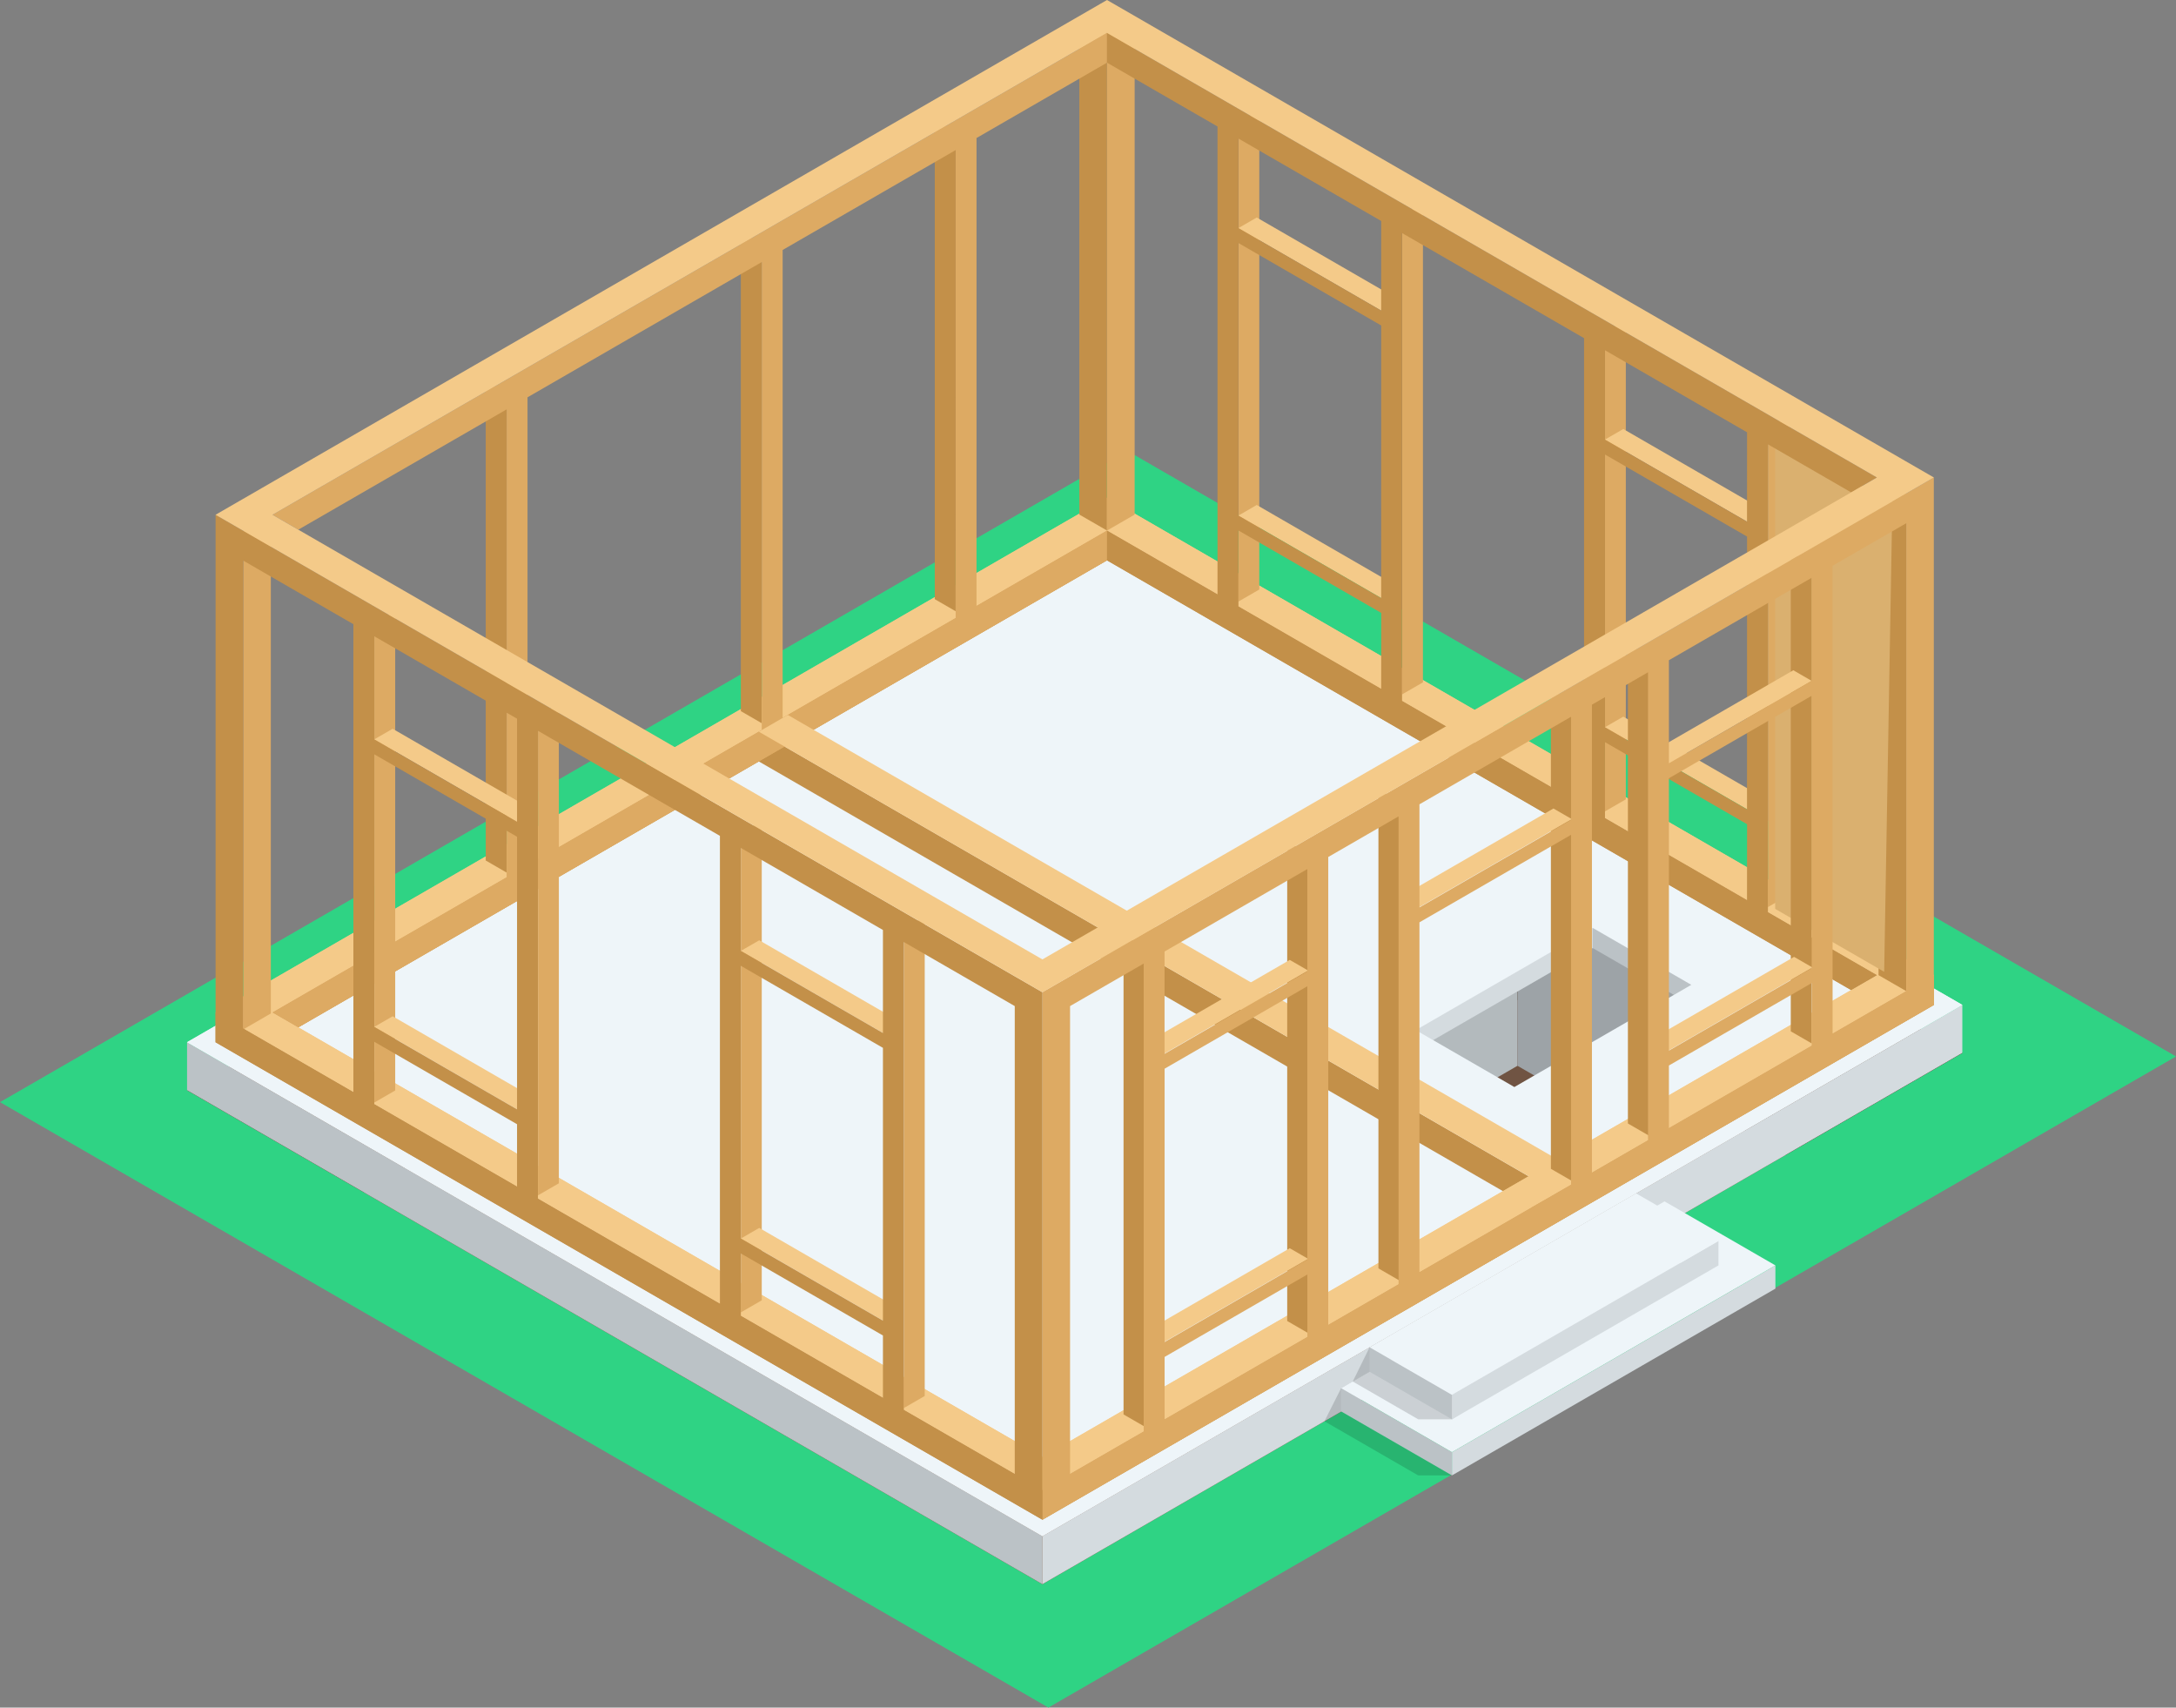 <?xml version="1.0" encoding="UTF-8"?> <svg xmlns="http://www.w3.org/2000/svg" width="168" height="131.814" viewBox="0 0 168 131.814"><rect x="0" y="0" width="168" height="131.814" fill="#808080" stroke="none"/><g id="Groupe_454" data-name="Groupe 454" transform="translate(-139 -969.716)"><path id="Tracé_1012" data-name="Tracé 1012" d="M427.378,567.618l-87.057,50.264,80.943,46.735,87.057-50.263Z" transform="translate(-201.321 436.913)" fill="#2fd384"></path><g id="Groupe_392" data-name="Groupe 392" transform="translate(153.442 969.716)"><path id="Tracé_688" data-name="Tracé 688" d="M361.42,618.256l52.4,30.252L471.2,615.376l-52.4-30.253Z" transform="translate(-347.781 -526.223)" fill="#7c5d4a"></path><path id="Tracé_689" data-name="Tracé 689" d="M399.852,574.576v15.749l52.4,30.253,13.64-7.874Z" transform="translate(-328.827 -531.425)" fill="#492a17"></path><path id="Tracé_690" data-name="Tracé 690" d="M352.286,615.583l13.639,7.875,57.386-33.133V574.576Z" transform="translate(-352.286 -531.425)" fill="#624330"></path><path id="Tracé_691" data-name="Tracé 691" d="M361.42,618.256l52.4,30.252L471.2,615.376l-52.4-30.253Z" transform="translate(-347.781 -526.223)" fill="#7c5d4a"></path><path id="Tracé_692" data-name="Tracé 692" d="M399.852,574.576v15.749l52.4,30.253,13.64-7.874Z" transform="translate(-328.827 -531.425)" fill="#492a17"></path><path id="Tracé_693" data-name="Tracé 693" d="M352.286,615.583l13.639,7.875,57.386-33.133V574.576Z" transform="translate(-352.286 -531.425)" fill="#624330"></path><path id="Tracé_694" data-name="Tracé 694" d="M399.852,594.947l27.295,15.76V591.255L399.852,575.5Z" transform="translate(-328.827 -530.971)" fill="#aeb5b9"></path><path id="Tracé_695" data-name="Tracé 695" d="M420.406,594.947V575.5l-62.231,35.93,16.845,9.726Z" transform="translate(-349.381 -530.971)" fill="#c7ced2"></path><path id="Tracé_696" data-name="Tracé 696" d="M429.749,607.2,403.49,622.363V602.911l26.258-15.161Z" transform="translate(-327.033 -524.928)" fill="#c7ced2"></path><path id="Tracé_697" data-name="Tracé 697" d="M421.076,587.75V607.2l8.707,5.027,16.846-9.725Z" transform="translate(-318.36 -524.928)" fill="#aeb5b9"></path><path id="Tracé_698" data-name="Tracé 698" d="M400.546,599.6v19.452l8.708,5.027,16.844-9.726Z" transform="translate(-328.485 -519.082)" fill="#aeb5b9"></path><path id="Tracé_699" data-name="Tracé 699" d="M410.975,619.055V599.6L379.4,617.834l16.845,9.726Z" transform="translate(-338.914 -519.082)" fill="#c7ced2"></path><path id="Tracé_700" data-name="Tracé 700" d="M418.323,641.389l-66.037-38.127v-3.7l66.037,38.127Z" transform="translate(-352.286 -519.104)" fill="#bbc2c6"></path><path id="Tracé_701" data-name="Tracé 701" d="M467.536,601.333,396.512,642.34v-3.7l71.025-41.007Z" transform="translate(-330.475 -520.054)" fill="#d4dbdf"></path><path id="Tracé_702" data-name="Tracé 702" d="M423.311,572.1,352.286,613.1l66.037,38.127,71.025-41.006Zm57.244,38.128L454.3,625.383,428.743,610.63,455,595.47Zm-57.244-33.052,27.3,15.759-62.231,35.93-27.3-15.759ZM392.771,631.4l31.576-18.232L449.9,627.923l-31.576,18.23Z" transform="translate(-352.286 -532.648)" fill="#eef5f9"></path><path id="Tracé_703" data-name="Tracé 703" d="M430.192,595.513l7.613,4.395,2.162-1.249-9.775-5.644-15.824,9.137,2.163,1.248Z" transform="translate(-321.668 -522.331)" fill="#bbc2c6"></path><path id="Tracé_704" data-name="Tracé 704" d="M414.369,602.153l2.163,1.248,13.661-7.888v-2.5Z" transform="translate(-321.668 -522.331)" fill="#d4dbdf"></path><path id="Tracé_705" data-name="Tracé 705" d="M415.817,602.576l7.611,4.395,13.662-7.888-7.613-4.395Z" transform="translate(-320.953 -521.506)" opacity="0.1" style="mix-blend-mode: multiply;isolation: isolate"></path><path id="Tracé_706" data-name="Tracé 706" d="M423.311,572.1,352.286,613.1l66.037,38.128,71.025-41.006Zm23.839,40.065,13.661-7.888,7.612,4.394-13.661,7.888Z" transform="translate(-352.286 -532.648)" fill="#eef5f9"></path><g id="Groupe_389" data-name="Groupe 389" transform="translate(87.812 92.122)"><path id="Tracé_707" data-name="Tracé 707" d="M412.383,621.613l-1.288,2.553,7.239,4.179h2.607l22.366-14.419-8.558-4.941Z" transform="translate(-411.095 -606.576)" opacity="0.15" style="mix-blend-mode: multiply;isolation: isolate"></path><path id="Tracé_708" data-name="Tracé 708" d="M411.957,619.235l8.558,4.941v-1.792l-8.558-4.94Z" transform="translate(-410.669 -602.405)" fill="#bbc2c6"></path><path id="Tracé_709" data-name="Tracé 709" d="M417.689,625.514v1.792l24.972-14.419V611.1Z" transform="translate(-407.843 -605.536)" fill="#d4dbdf"></path><path id="Tracé_710" data-name="Tracé 710" d="M411.957,622.205l8.558,4.94,24.972-14.419-8.558-4.941Z" transform="translate(-410.669 -607.168)" fill="#eef5f9"></path><path id="Tracé_711" data-name="Tracé 711" d="M438.189,612.308l-6.359-3.671-17.97,9.992-1.3,2.64,5.056,2.919h2.607Z" transform="translate(-410.374 -606.748)" opacity="0.15" style="mix-blend-mode: multiply;isolation: isolate"></path><path id="Tracé_712" data-name="Tracé 712" d="M419.789,619l-6.359-3.671v1.888l6.359,3.671Z" transform="translate(-409.943 -603.448)" fill="#bbc2c6"></path><path id="Tracé_713" data-name="Tracé 713" d="M438.265,611.719V609.83l-20.576,11.88V623.6Z" transform="translate(-407.843 -606.16)" fill="#d4dbdf"></path><path id="Tracé_714" data-name="Tracé 714" d="M440.365,611.043l-6.359-3.671-20.576,11.88,6.359,3.671Z" transform="translate(-409.943 -607.372)" fill="#eef5f9"></path></g><path id="Tracé_715" data-name="Tracé 715" d="M381.85,585.8l60.531,34.949v-2.291L381.85,583.5Z" transform="translate(-337.705 -527.021)" fill="#c39049"></path><g id="Groupe_390" data-name="Groupe 390" transform="translate(2.198 38.418)"><path id="Tracé_716" data-name="Tracé 716" d="M422.585,571.406l-68.827,39.738L417.6,648l68.825-39.738Zm-64.429,39.738,64.429-37.2,59.442,34.319-64.429,37.2Z" transform="translate(-353.758 -571.406)" fill="#f4ca89"></path><path id="Tracé_717" data-name="Tracé 717" d="M417.6,635.828,353.758,598.97v2.3L417.6,638.128l68.826-39.737v-2.3Z" transform="translate(-353.758 -559.232)" fill="#c39049"></path><path id="Tracé_718" data-name="Tracé 718" d="M396.512,635.828v2.3l68.826-39.737v-2.3Z" transform="translate(-332.673 -559.232)" fill="#ddaa63"></path><path id="Tracé_719" data-name="Tracé 719" d="M421.133,573.106l-64.43,37.2,1.992,1.149,62.438-36.049,57.45,33.17,1.992-1.15Z" transform="translate(-352.306 -570.568)" fill="#c39049"></path><path id="Tracé_720" data-name="Tracé 720" d="M356.7,610.305l1.992,1.149,62.438-36.049v-2.3Z" transform="translate(-352.306 -570.568)" fill="#ddaa63"></path></g><path id="Tracé_721" data-name="Tracé 721" d="M422.585,571.406l-68.827,39.738L417.6,648l68.825-39.738Zm-64.429,39.738,64.429-37.2,59.442,34.319-64.429,37.2Z" transform="translate(-351.56 -532.988)" fill="#f4ca89"></path><path id="Tracé_722" data-name="Tracé 722" d="M382.533,558.593v37l-1.613-.932v-37Z" transform="translate(-338.164 -539.766)" fill="#c39049"></path><path id="Tracé_723" data-name="Tracé 723" d="M392.559,552.805v37l-1.613-.932v-37Z" transform="translate(-333.219 -542.621)" fill="#c39049"></path><path id="Tracé_724" data-name="Tracé 724" d="M369.342,566.315v37l-1.613-.932v-37Z" transform="translate(-344.669 -535.958)" fill="#c39049"></path><path id="Tracé_725" data-name="Tracé 725" d="M400.557,547.785V586.2l-2.135-1.233V546.552Z" transform="translate(-329.532 -545.246)" fill="#c39049"></path><path id="Tracé_726" data-name="Tracé 726" d="M421.132,549.677v-2.3l-64.429,37.2,1.992,1.15,16.085-9.287v36.119L356.7,622.995l1.992,1.148,62.437-36.048v-2.3l-10.071,5.814V555.493Zm-44.739,25.832,18.084-10.442v36.117l-18.084,10.442Zm33.055,17.033-13.358,7.712V564.135l13.358-7.711Z" transform="translate(-350.107 -544.839)" fill="#ddaa63"></path><path id="Tracé_727" data-name="Tracé 727" d="M381.85,583.932l60.531,34.948,2.24-1.293L384.09,582.638Z" transform="translate(-337.705 -527.448)" fill="#f4ca89"></path><path id="Tracé_728" data-name="Tracé 728" d="M435.638,604.166l-1.614.932v-37l1.614-.931Z" transform="translate(-311.974 -535.077)" fill="#ddaa63"></path><path id="Tracé_729" data-name="Tracé 729" d="M427.211,599.221l-1.613.932v-37l1.613-.932Z" transform="translate(-316.13 -537.516)" fill="#ddaa63"></path><path id="Tracé_730" data-name="Tracé 730" d="M416.721,593.172l-1.613.931v-37l1.613-.931Z" transform="translate(-321.303 -540.499)" fill="#ddaa63"></path><path id="Tracé_731" data-name="Tracé 731" d="M408.259,588.373l-1.613.931v-37l1.613-.932Z" transform="translate(-325.477 -542.866)" fill="#ddaa63"></path><path id="Tracé_732" data-name="Tracé 732" d="M441.881,571.594v38.417l-2.135-1.233V570.362Z" transform="translate(-309.152 -533.503)" fill="#c39049"></path><path id="Tracé_733" data-name="Tracé 733" d="M401.987,584.969l-2.135,1.233V547.785l2.135-1.233Z" transform="translate(-328.827 -545.246)" fill="#ddaa63"></path><path id="Tracé_734" data-name="Tracé 734" d="M418.622,563.02l-10.559-6.1-1.417.818,11.976,6.916Z" transform="translate(-325.477 -540.13)" fill="#f4ca89"></path><path id="Tracé_735" data-name="Tracé 735" d="M418.622,577.882l-10.559-6.1-1.417.818,11.976,6.915Z" transform="translate(-325.477 -532.801)" fill="#f4ca89"></path><path id="Tracé_736" data-name="Tracé 736" d="M437.575,573.954l-10.56-6.1-1.417.818,11.978,6.915Z" transform="translate(-316.13 -534.738)" fill="#f4ca89"></path><path id="Tracé_737" data-name="Tracé 737" d="M437.575,588.824l-10.56-6.1-1.417.818,11.978,6.915Z" transform="translate(-316.13 -527.404)" fill="#f4ca89"></path><path id="Tracé_738" data-name="Tracé 738" d="M434.4,568.475v36.118l8.416,4.859.634-36.311Z" transform="translate(-311.789 -534.434)" fill="#dab06f"></path><path id="Tracé_739" data-name="Tracé 739" d="M450.879,579.137l6.424,3.711,1.992-1.15-59.442-34.321v2.3l8.531,4.926v36.119l-8.531-4.926v2.3l57.45,33.169,1.992-1.15-8.416-4.859Zm-29.859,18.878L410,591.651v-5.862l11.023,6.364Zm0-7.01L410,584.641V563.6l11.023,6.365Zm0-22.19L410,562.449v-6.915l11.023,6.364Zm15.663,38.245-14.051-8.113V562.83l14.051,8.112Zm12.582,7.264L438.3,607.991v-5.862l10.969,6.334Zm0-7.009L438.3,600.981V579.925l10.969,6.333Zm0-22.205L438.3,578.776v-6.9l10.969,6.334Z" transform="translate(-328.827 -544.839)" fill="#c39049"></path><path id="Tracé_740" data-name="Tracé 740" d="M357.323,610.76l-2.135,1.234V573.576l2.135-1.233Z" transform="translate(-350.855 -532.526)" fill="#ddaa63"></path><path id="Tracé_741" data-name="Tracé 741" d="M402.32,594.952v37l-1.613-.932v-37Z" transform="translate(-328.405 -521.835)" fill="#c39049"></path><path id="Tracé_742" data-name="Tracé 742" d="M410.783,590.122v37l-1.613-.932v-37Z" transform="translate(-324.232 -524.217)" fill="#c39049"></path><path id="Tracé_743" data-name="Tracé 743" d="M415.5,587.4v37l-1.613-.931v-37Z" transform="translate(-321.906 -525.558)" fill="#c39049"></path><path id="Tracé_744" data-name="Tracé 744" d="M424.417,582.253v37l-1.613-.931v-37Z" transform="translate(-317.508 -528.098)" fill="#c39049"></path><path id="Tracé_745" data-name="Tracé 745" d="M428.4,579.911v37l-1.613-.932v-37Z" transform="translate(-315.545 -529.253)" fill="#c39049"></path><path id="Tracé_746" data-name="Tracé 746" d="M436.821,575.146v37l-1.614-.932v-37Z" transform="translate(-311.391 -531.603)" fill="#c39049"></path><path id="Tracé_747" data-name="Tracé 747" d="M402.23,601.4l10.559-6.1,1.417.819L402.23,603.04Z" transform="translate(-327.655 -521.201)" fill="#f4ca89"></path><path id="Tracé_748" data-name="Tracé 748" d="M415.863,593.573l10.56-6.1,1.417.818-11.977,6.915Z" transform="translate(-320.931 -525.062)" fill="#f4ca89"></path><path id="Tracé_749" data-name="Tracé 749" d="M428.267,586.427l10.558-6.1,1.418.818-11.976,6.915Z" transform="translate(-314.813 -528.587)" fill="#f4ca89"></path><path id="Tracé_750" data-name="Tracé 750" d="M428.305,601.243l10.56-6.1,1.417.818-11.977,6.915Z" transform="translate(-314.795 -521.28)" fill="#f4ca89"></path><path id="Tracé_751" data-name="Tracé 751" d="M402.23,616.306l10.559-6.1,1.417.818-11.976,6.915Z" transform="translate(-327.655 -513.851)" fill="#f4ca89"></path><g id="Groupe_391" data-name="Groupe 391" transform="translate(14.457 47.181)"><path id="Tracé_752" data-name="Tracé 752" d="M390.96,630.065l-1.613.932V594l1.613-.932Z" transform="translate(-348.465 -569.486)" fill="#ddaa63"></path><path id="Tracé_753" data-name="Tracé 753" d="M382.534,625.119l-1.613.931v-37l1.613-.931Z" transform="translate(-352.621 -571.925)" fill="#ddaa63"></path><path id="Tracé_754" data-name="Tracé 754" d="M363.581,614.271l-1.613.932v-37l1.613-.931Z" transform="translate(-361.968 -577.275)" fill="#ddaa63"></path><path id="Tracé_755" data-name="Tracé 755" d="M373.944,589.452l-10.56-6.1-1.417.818,11.977,6.915Z" transform="translate(-361.968 -574.276)" fill="#f4ca89"></path><path id="Tracé_756" data-name="Tracé 756" d="M373.944,604.314l-10.56-6.1-1.417.818,11.977,6.914Z" transform="translate(-361.968 -566.946)" fill="#f4ca89"></path><path id="Tracé_757" data-name="Tracé 757" d="M392.9,600.386l-10.56-6.1-1.417.819,11.977,6.915Z" transform="translate(-352.621 -568.884)" fill="#f4ca89"></path><path id="Tracé_758" data-name="Tracé 758" d="M392.9,615.256l-10.56-6.1-1.417.818,11.977,6.915Z" transform="translate(-352.621 -561.55)" fill="#f4ca89"></path><path id="Tracé_759" data-name="Tracé 759" d="M372.043,619.07,370.43,620V583l1.613-.931Z" transform="translate(-357.794 -574.908)" fill="#ddaa63"></path></g><path id="Tracé_760" data-name="Tracé 760" d="M463.2,571.594l-66.691,38.5v40.717l68.825-39.737V570.362Zm-46.235,28.995v7.9l-11.023,6.365v-7.9Zm0,9.046v21.1L405.946,637.1V616ZM404.332,644l-5.685,3.282V611.166l5.685-3.282Zm1.614-.932v-4.82l11.023-6.364v4.82Zm18.063-10.43-5.428,3.136V599.657l5.428-3.134Zm13.318-7.688-11.705,6.758V604.7l11.705-6.755Zm0-28.158-11.705,6.758v-7.96l11.705-6.757Zm5.941,24.729-4.329,2.5V587.9l4.329-2.5Zm12.637-7.3-11.023,6.364v-4.832l11.023-6.364Zm0-5.98-11.023,6.364V593.578l11.023-6.365Zm0-22.181-11.023,6.364v-7.956l11.023-6.365Zm7.3,23.948-5.686,3.282V577.177l5.686-3.284Z" transform="translate(-330.474 -533.503)" fill="#ddaa63"></path><path id="Tracé_761" data-name="Tracé 761" d="M415.462,607.916h0l-61.7-35.626v40.718L417.6,649.865V609.148Zm-21.146-9.91,10.97,6.334v7.951l-10.97-6.334Zm0,9.1,10.97,6.333v21.055l-10.97-6.333Zm10.97,28.536v4.814l-10.97-6.333V629.31ZM392.7,597.075v36.117l-14.051-8.113V588.963Zm-26.686-15.408,11.023,6.364v7.963l-11.023-6.364Zm0,9.111,11.023,6.365v21.042l-11.023-6.362Zm11.023,28.556v4.815l-11.023-6.365V612.97Zm-21.146-43.511,8.511,4.913v36.119l-8.511-4.914ZM406.9,641.388V605.271l8.563,4.944v36.117Z" transform="translate(-351.56 -532.552)" fill="#c39049"></path><path id="Tracé_762" data-name="Tracé 762" d="M422.585,545.677l-68.827,39.738L417.6,622.273l68.825-39.737Zm-64.429,39.738,64.429-37.2,59.442,34.321-64.429,37.2Z" transform="translate(-351.56 -545.677)" fill="#f4ca89"></path></g></g></svg> 